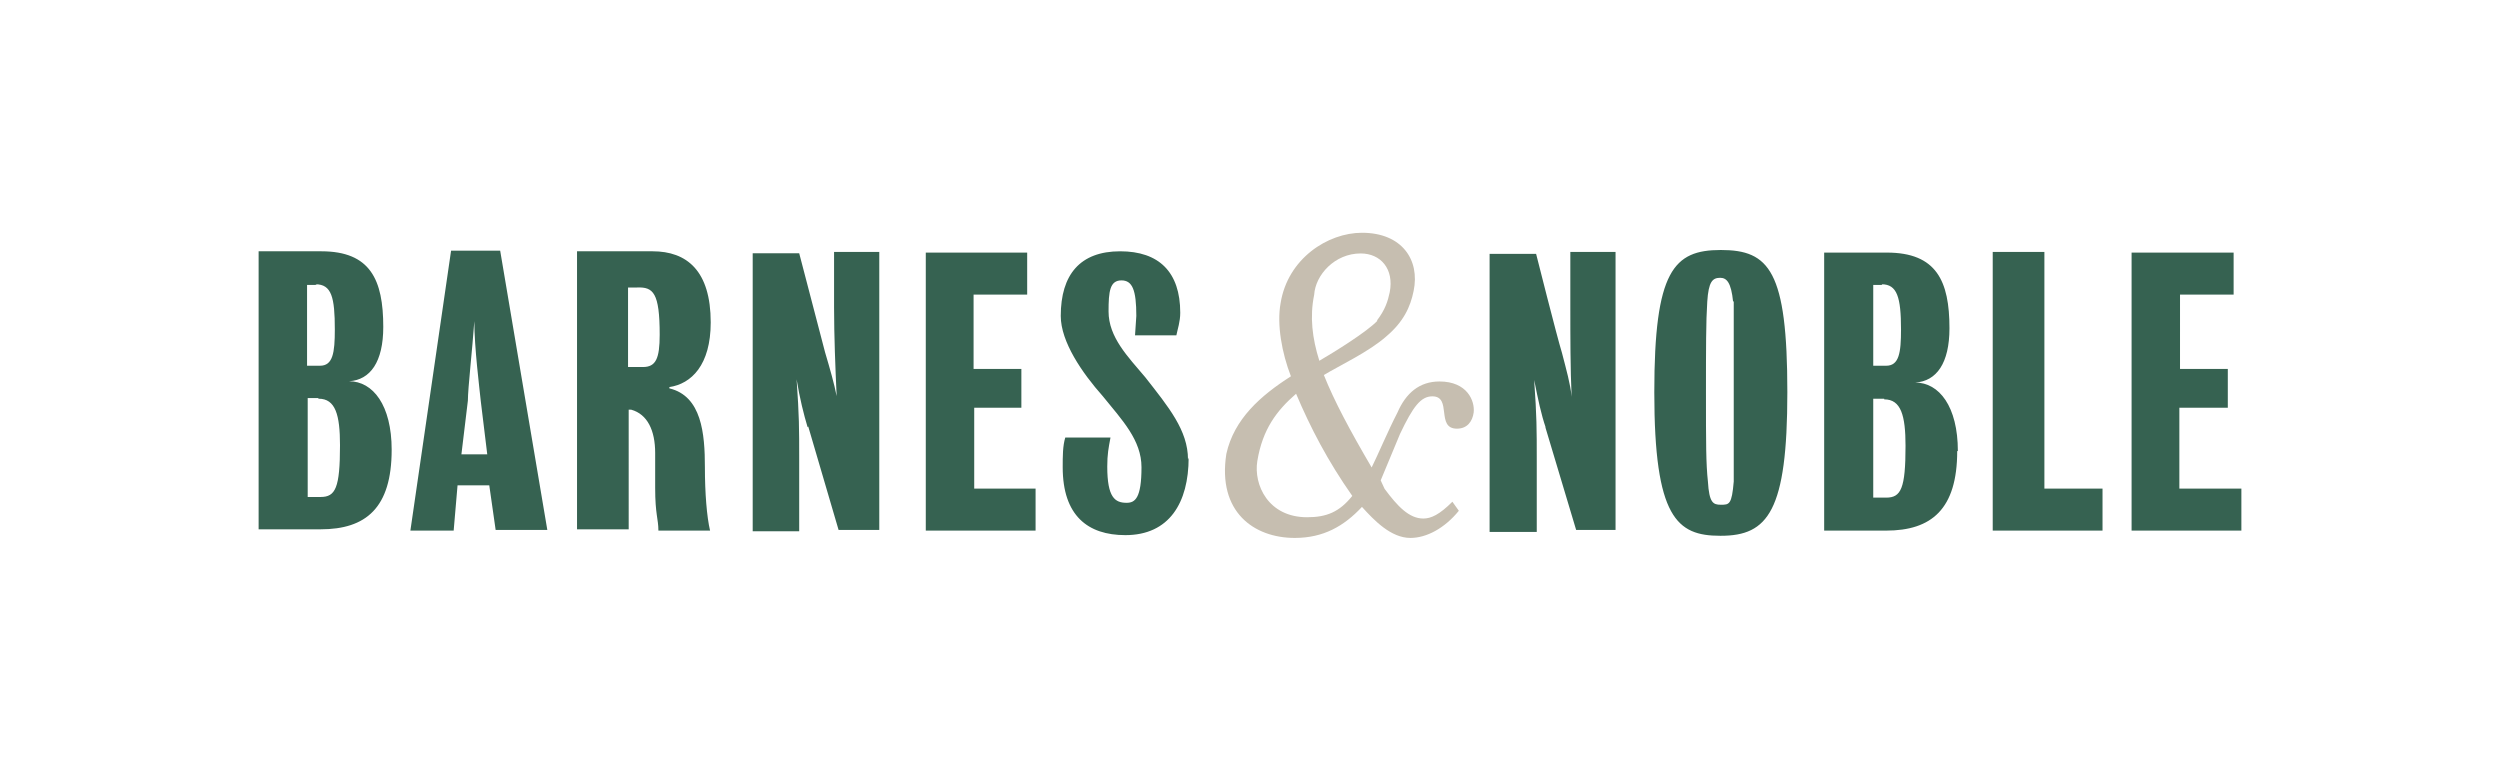 <svg xmlns="http://www.w3.org/2000/svg" width="290" height="90" viewBox="0 0 290 90">
    <g fill="none" fill-rule="evenodd">
        <path d="M0 0h290v90H0z"/>
        <g fill-rule="nonzero">
            <path fill="#366251" d="M260 56.675v4.875h-12.736V29.3H259.1v4.875h-6.218V42.8h5.544v4.5h-5.62v9.375H260zm-28.844-27.45h5.994v27.45h6.743v4.875h-12.737V29.225zm-4.12 23.1c0 6.75-2.997 9.225-8.241 9.225h-7.192V29.3h7.267c5.768 0 7.267 3.3 7.267 8.775 0 4.05-1.499 6.15-3.97 6.3 2.771 0 4.944 2.775 4.944 7.95h-.075zm-8.69-19.275h-1.05v9.375h1.499c1.498 0 1.723-1.5 1.723-4.2 0-3.75-.45-5.25-2.248-5.25l.075.075zm.224 13.2h-1.274v11.475h1.499c1.723 0 2.247-1.05 2.247-6 0-3.525-.524-5.4-2.472-5.4v-.075zm-19.03 15.9c-5.019 0-7.641-2.1-7.641-16.65 0-14.1 2.248-16.5 7.717-16.5 5.619 0 7.716 2.4 7.716 16.5 0 13.8-2.247 16.65-7.716 16.65h-.075zm1.5-27.15c-.226-2.25-.75-2.775-1.5-2.775-.898 0-1.348.45-1.498 2.775-.15 2.25-.15 5.475-.15 10.5 0 6 0 8.25.225 10.35.15 2.475.6 2.7 1.499 2.7.974 0 1.273 0 1.498-2.7V34.925l-.075.075zm-21.727 14.625c-.525-1.5-.9-3.3-1.349-5.55.3 4.35.3 5.55.3 9.375v8.25h-5.47V29.45h5.395s2.397 9.525 2.997 11.475c.524 2.025.974 3.6 1.123 5.1-.15-3.225-.15-7.05-.15-10.275v-6.525h5.245v32.25h-4.57l-3.596-12 .075.15zm-41.43 3.45c0 5.25-2.248 9-7.342 9-4.346 0-7.267-2.25-7.267-7.875 0-1.275 0-2.475.3-3.45h5.244c-.225 1.2-.375 1.95-.375 3.375 0 3.6.899 4.2 2.248 4.2.973 0 1.723-.525 1.723-4.125 0-3.15-2.248-5.475-4.495-8.25-2.398-2.7-4.87-6.3-4.87-9.3 0-4.8 2.247-7.5 6.892-7.5 4.495 0 6.968 2.4 6.968 7.125 0 1.05-.3 1.875-.45 2.625h-4.795l.15-2.25c0-3-.45-4.125-1.723-4.125-1.348 0-1.498 1.275-1.498 3.6 0 3 2.247 5.25 4.27 7.65 2.697 3.45 4.945 6.15 4.945 9.525l.075-.225zM107.166 29.3h11.987v4.875h-6.218V42.8h5.544v4.5h-5.47v9.375h7.118v4.875h-12.736V29.3h-.225zM93.681 49.55c-.45-1.5-.9-3.3-1.274-5.55.3 4.35.3 5.55.3 9.375v8.25h-5.394v-32.25h5.394l2.997 11.475c.599 2.025 1.048 3.6 1.348 5.1-.15-3.225-.3-7.05-.3-10.275v-6.45h5.245v32.25h-4.72l-3.521-12-.075.075zm-16.033-4.5c3.746.9 4.12 5.25 4.12 9.15 0 3 .225 5.775.6 7.35h-5.993c0-1.35-.375-1.875-.375-4.95v-4.05c0-2.625-.899-4.5-2.772-5.025h-.3V61.4h-5.993V29.15H75.7c3.971 0 6.743 2.25 6.743 8.25 0 4.95-2.248 7.125-4.795 7.5v.15zm-3.746-11.7h-1.049v9.225h1.724c1.498 0 1.947-.975 1.947-3.75 0-4.875-.749-5.55-2.622-5.475zM56.821 56.3h-3.746l-.45 5.25h-5.02l4.72-32.475h5.695l5.469 32.4h-5.994l-.75-5.25.076.075zm-1.049-9.75c-.15-1.5-.75-6.225-.75-9.3-.224 3.225-.748 7.8-.748 9.225l-.75 6.225h2.997l-.749-6.15zm-10.339 5.625c0 6.75-2.997 9.225-8.24 9.225H30V29.15h7.267c5.694 0 7.192 3.3 7.192 8.775 0 4.05-1.498 6.15-3.97 6.3 2.772 0 4.944 2.775 4.944 7.95zm-8.69-19.125h-1.124v9.375h1.498c1.499 0 1.723-1.5 1.723-4.2 0-3.75-.374-5.25-2.247-5.25l.15.075zm.15 13.125h-1.2V57.65h1.5c1.722 0 2.247-1.05 2.247-6 0-3.525-.525-5.4-2.473-5.4l-.074-.075z"/>
            <path fill="#C6BEB0" d="M170.948 47.85c-.15 1.05-.75 1.875-1.948 1.875-2.472 0-.524-3.75-2.847-3.75-1.348 0-2.247 1.2-3.746 4.35l-2.247 5.4.45.975c1.497 2.025 2.846 3.45 4.494 3.45.9 0 1.873-.45 3.372-1.95l.749 1.05c-1.648 2.025-3.746 3.15-5.62 3.15-2.247 0-4.195-2.025-5.618-3.6-2.098 2.25-4.495 3.6-7.792 3.6-4.72 0-8.99-3-7.94-9.75.898-4.05 3.97-6.75 7.49-9-1.048-2.7-1.647-6-1.198-8.475.824-5.175 5.47-8.175 9.44-8.175 4.645 0 6.743 3.15 5.993 6.75-.374 1.875-1.198 3.6-3.146 5.25-2.023 1.8-5.394 3.375-7.267 4.5 1.198 3 2.997 6.375 5.544 10.725.749-1.5 1.873-4.2 2.996-6.375.974-2.25 2.548-3.6 4.87-3.6 3.222 0 4.12 2.25 3.97 3.6zm-25.098 5.625C145.4 56.25 147.124 60 151.62 60c2.247 0 3.746-.6 5.244-2.475-2.847-4.05-4.87-7.95-6.518-11.85-2.247 1.95-3.895 4.125-4.495 7.8zM159.71 37.2c.974-1.275 1.274-2.25 1.498-3.3.525-2.7-1.048-4.5-3.37-4.5-2.998 0-5.245 2.475-5.395 4.8-.524 2.55-.225 5.025.6 7.65 1.797-1.05 5.543-3.375 6.742-4.65h-.075z"/>
        </g>
    </g>
</svg>
